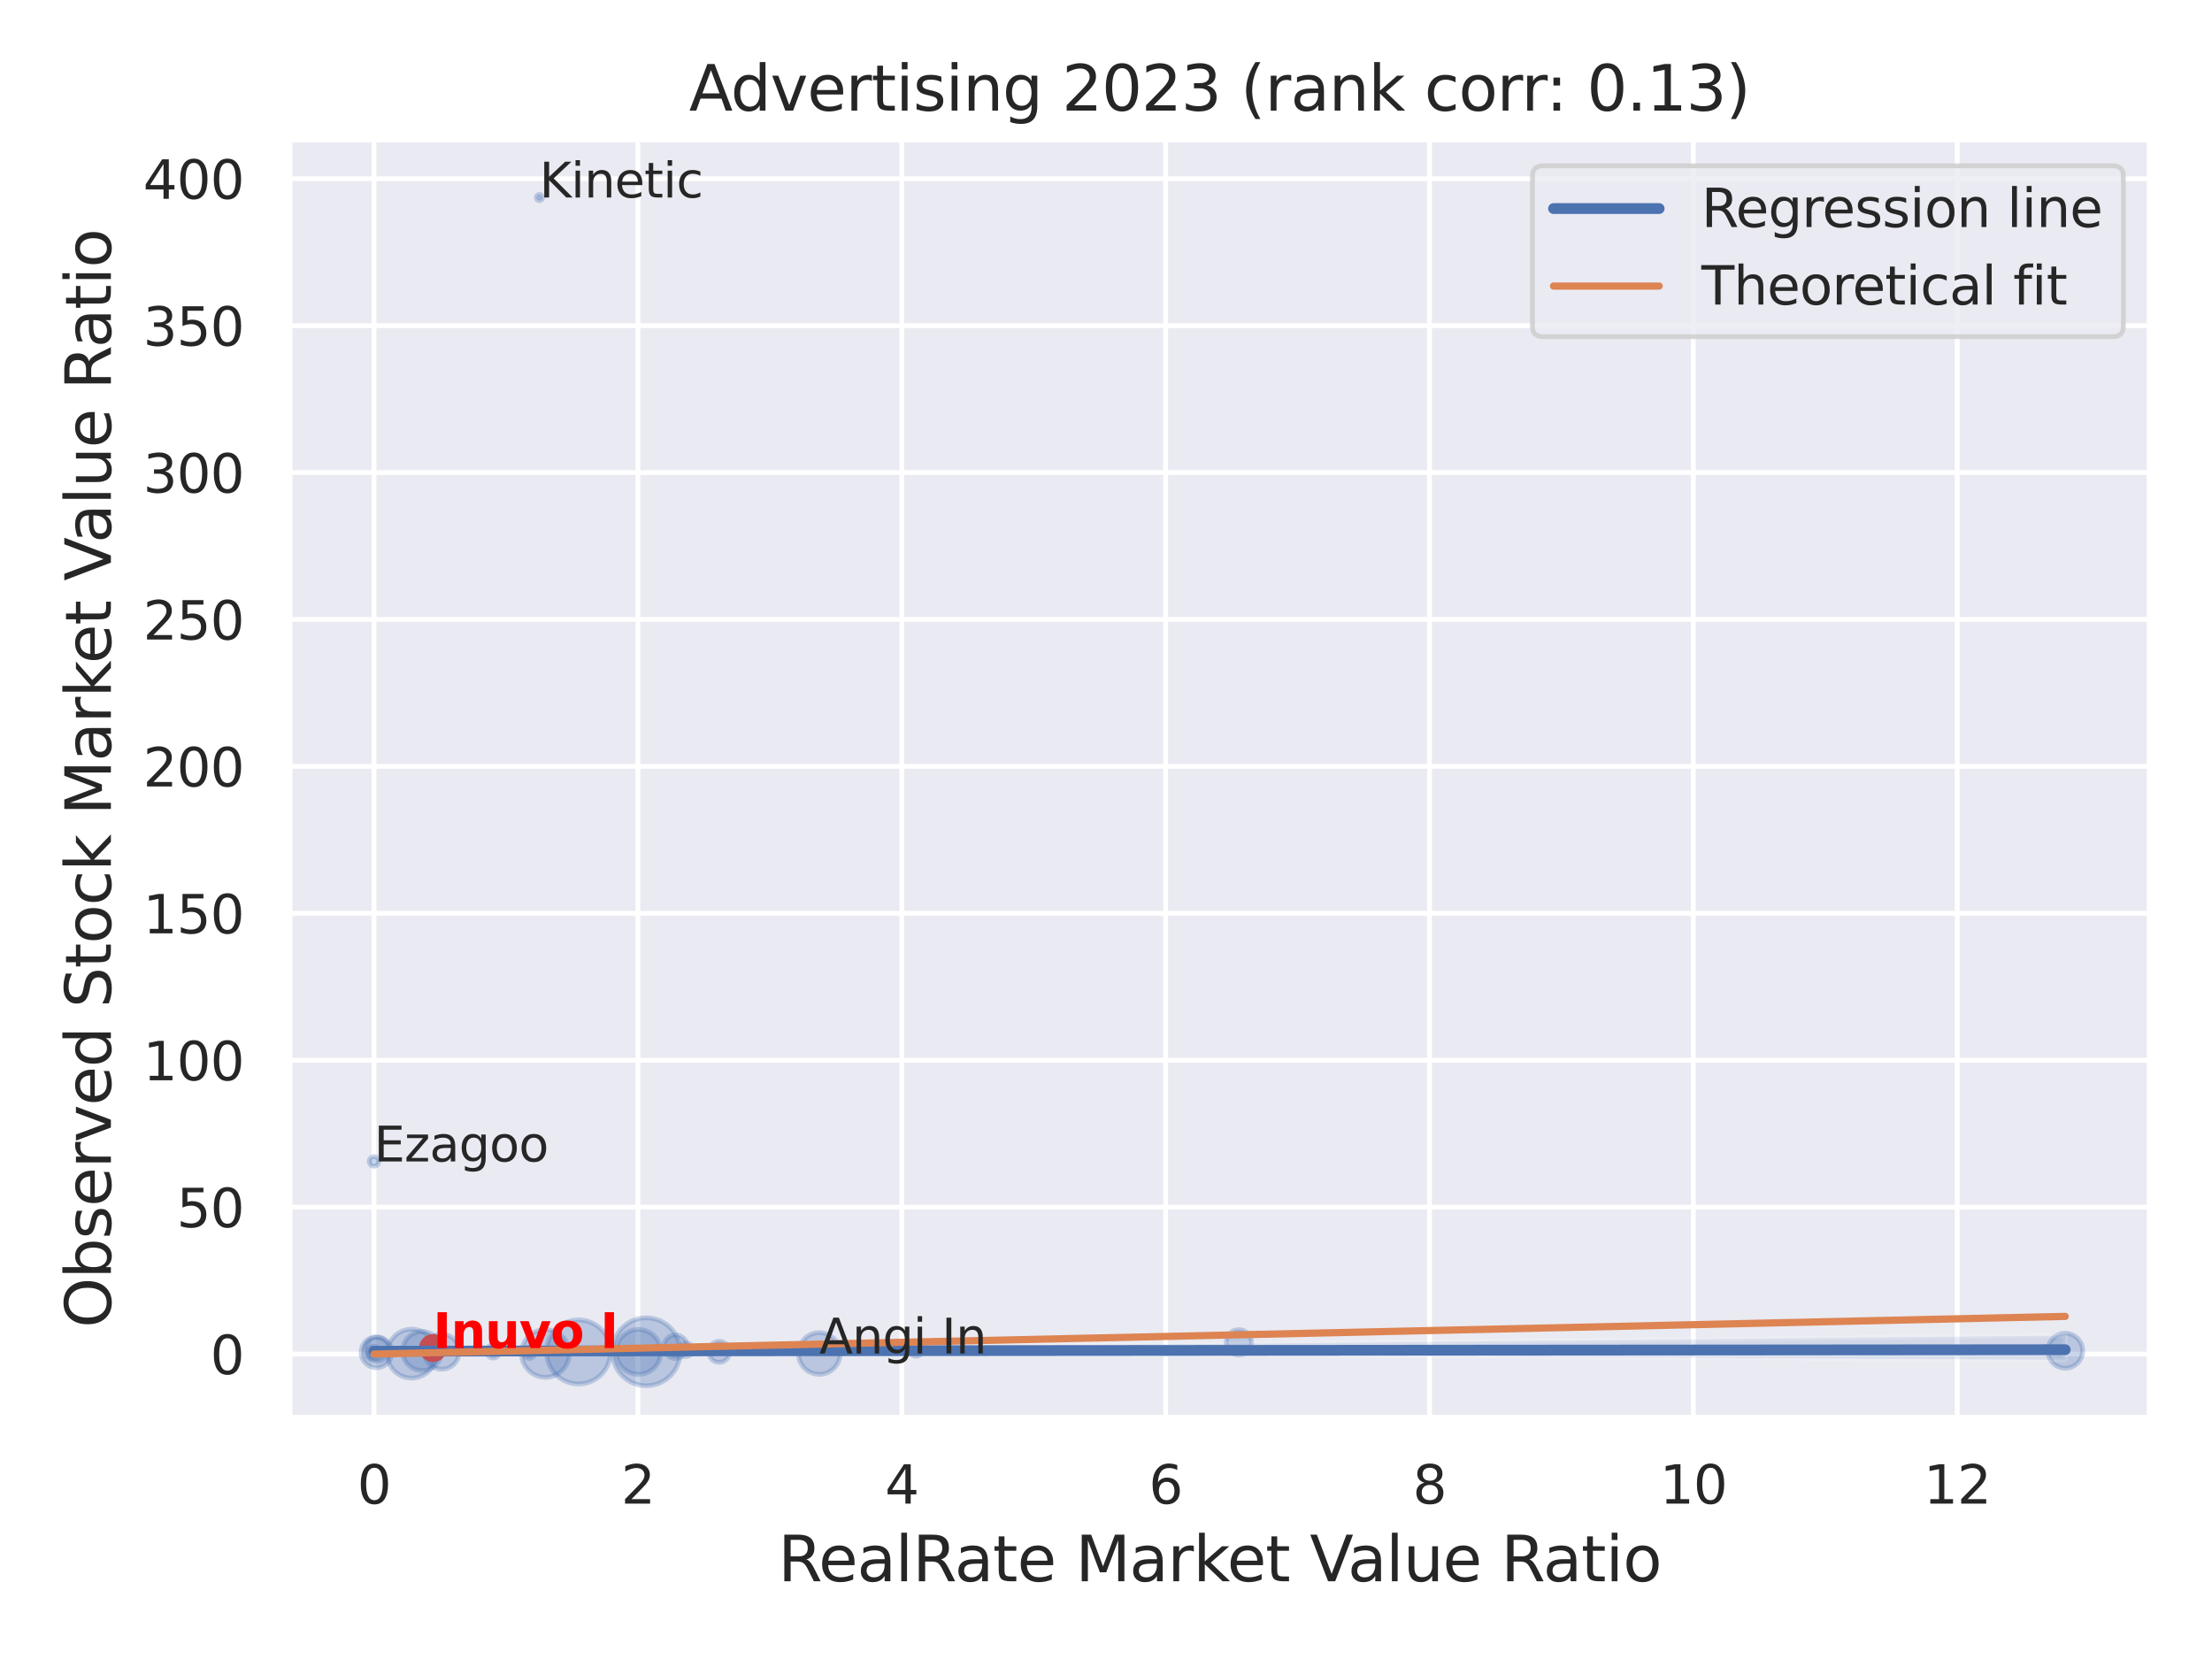 <?xml version="1.0" encoding="utf-8" standalone="no"?>
<!DOCTYPE svg PUBLIC "-//W3C//DTD SVG 1.1//EN"
  "http://www.w3.org/Graphics/SVG/1.1/DTD/svg11.dtd">
<svg xmlns:xlink="http://www.w3.org/1999/xlink" width="460.8pt" height="345.6pt" viewBox="0 0 460.8 345.6" xmlns="http://www.w3.org/2000/svg" version="1.1">
 <defs>
  <style type="text/css">*{stroke-linejoin: round; stroke-linecap: butt}</style>
 </defs>
 <g id="figure_1">
  <g id="patch_1">
   <path d="M 0 345.6 
L 460.8 345.6 
L 460.8 0 
L 0 0 
z
" style="fill: #ffffff"/>
  </g>
  <g id="axes_1">
   <g id="patch_2">
    <path d="M 60.3 295.38 
L 447.84 295.38 
L 447.84 29.04 
L 60.3 29.04 
z
" style="fill: #eaeaf2"/>
   </g>
   <g id="matplotlib.axis_1">
    <g id="xtick_1">
     <g id="line2d_1">
      <path d="M 77.915 295.38 
L 77.915 29.04 
" clip-path="url(#p211b59ec7d)" style="fill: none; stroke: #ffffff; stroke-linecap: round"/>
     </g>
     <g id="text_1">
      <!-- 0 -->
      <g style="fill: #262626" transform="translate(74.416 313.238) scale(0.11 -0.11)">
       <defs>
        <path id="DejaVuSans-30" d="M 2034 4250 
Q 1547 4250 1301 3770 
Q 1056 3291 1056 2328 
Q 1056 1369 1301 889 
Q 1547 409 2034 409 
Q 2525 409 2770 889 
Q 3016 1369 3016 2328 
Q 3016 3291 2770 3770 
Q 2525 4250 2034 4250 
z
M 2034 4750 
Q 2819 4750 3233 4129 
Q 3647 3509 3647 2328 
Q 3647 1150 3233 529 
Q 2819 -91 2034 -91 
Q 1250 -91 836 529 
Q 422 1150 422 2328 
Q 422 3509 836 4129 
Q 1250 4750 2034 4750 
z
" transform="scale(0.016)"/>
       </defs>
       <use xlink:href="#DejaVuSans-30"/>
      </g>
     </g>
    </g>
    <g id="xtick_2">
     <g id="line2d_2">
      <path d="M 132.884 295.38 
L 132.884 29.04 
" clip-path="url(#p211b59ec7d)" style="fill: none; stroke: #ffffff; stroke-linecap: round"/>
     </g>
     <g id="text_2">
      <!-- 2 -->
      <g style="fill: #262626" transform="translate(129.384 313.238) scale(0.11 -0.11)">
       <defs>
        <path id="DejaVuSans-32" d="M 1228 531 
L 3431 531 
L 3431 0 
L 469 0 
L 469 531 
Q 828 903 1448 1529 
Q 2069 2156 2228 2338 
Q 2531 2678 2651 2914 
Q 2772 3150 2772 3378 
Q 2772 3750 2511 3984 
Q 2250 4219 1831 4219 
Q 1534 4219 1204 4116 
Q 875 4013 500 3803 
L 500 4441 
Q 881 4594 1212 4672 
Q 1544 4750 1819 4750 
Q 2544 4750 2975 4387 
Q 3406 4025 3406 3419 
Q 3406 3131 3298 2873 
Q 3191 2616 2906 2266 
Q 2828 2175 2409 1742 
Q 1991 1309 1228 531 
z
" transform="scale(0.016)"/>
       </defs>
       <use xlink:href="#DejaVuSans-32"/>
      </g>
     </g>
    </g>
    <g id="xtick_3">
     <g id="line2d_3">
      <path d="M 187.852 295.38 
L 187.852 29.04 
" clip-path="url(#p211b59ec7d)" style="fill: none; stroke: #ffffff; stroke-linecap: round"/>
     </g>
     <g id="text_3">
      <!-- 4 -->
      <g style="fill: #262626" transform="translate(184.353 313.238) scale(0.11 -0.11)">
       <defs>
        <path id="DejaVuSans-34" d="M 2419 4116 
L 825 1625 
L 2419 1625 
L 2419 4116 
z
M 2253 4666 
L 3047 4666 
L 3047 1625 
L 3713 1625 
L 3713 1100 
L 3047 1100 
L 3047 0 
L 2419 0 
L 2419 1100 
L 313 1100 
L 313 1709 
L 2253 4666 
z
" transform="scale(0.016)"/>
       </defs>
       <use xlink:href="#DejaVuSans-34"/>
      </g>
     </g>
    </g>
    <g id="xtick_4">
     <g id="line2d_4">
      <path d="M 242.82 295.38 
L 242.82 29.04 
" clip-path="url(#p211b59ec7d)" style="fill: none; stroke: #ffffff; stroke-linecap: round"/>
     </g>
     <g id="text_4">
      <!-- 6 -->
      <g style="fill: #262626" transform="translate(239.321 313.238) scale(0.11 -0.11)">
       <defs>
        <path id="DejaVuSans-36" d="M 2113 2584 
Q 1688 2584 1439 2293 
Q 1191 2003 1191 1497 
Q 1191 994 1439 701 
Q 1688 409 2113 409 
Q 2538 409 2786 701 
Q 3034 994 3034 1497 
Q 3034 2003 2786 2293 
Q 2538 2584 2113 2584 
z
M 3366 4563 
L 3366 3988 
Q 3128 4100 2886 4159 
Q 2644 4219 2406 4219 
Q 1781 4219 1451 3797 
Q 1122 3375 1075 2522 
Q 1259 2794 1537 2939 
Q 1816 3084 2150 3084 
Q 2853 3084 3261 2657 
Q 3669 2231 3669 1497 
Q 3669 778 3244 343 
Q 2819 -91 2113 -91 
Q 1303 -91 875 529 
Q 447 1150 447 2328 
Q 447 3434 972 4092 
Q 1497 4750 2381 4750 
Q 2619 4750 2861 4703 
Q 3103 4656 3366 4563 
z
" transform="scale(0.016)"/>
       </defs>
       <use xlink:href="#DejaVuSans-36"/>
      </g>
     </g>
    </g>
    <g id="xtick_5">
     <g id="line2d_5">
      <path d="M 297.789 295.38 
L 297.789 29.04 
" clip-path="url(#p211b59ec7d)" style="fill: none; stroke: #ffffff; stroke-linecap: round"/>
     </g>
     <g id="text_5">
      <!-- 8 -->
      <g style="fill: #262626" transform="translate(294.289 313.238) scale(0.11 -0.11)">
       <defs>
        <path id="DejaVuSans-38" d="M 2034 2216 
Q 1584 2216 1326 1975 
Q 1069 1734 1069 1313 
Q 1069 891 1326 650 
Q 1584 409 2034 409 
Q 2484 409 2743 651 
Q 3003 894 3003 1313 
Q 3003 1734 2745 1975 
Q 2488 2216 2034 2216 
z
M 1403 2484 
Q 997 2584 770 2862 
Q 544 3141 544 3541 
Q 544 4100 942 4425 
Q 1341 4750 2034 4750 
Q 2731 4750 3128 4425 
Q 3525 4100 3525 3541 
Q 3525 3141 3298 2862 
Q 3072 2584 2669 2484 
Q 3125 2378 3379 2068 
Q 3634 1759 3634 1313 
Q 3634 634 3220 271 
Q 2806 -91 2034 -91 
Q 1263 -91 848 271 
Q 434 634 434 1313 
Q 434 1759 690 2068 
Q 947 2378 1403 2484 
z
M 1172 3481 
Q 1172 3119 1398 2916 
Q 1625 2713 2034 2713 
Q 2441 2713 2670 2916 
Q 2900 3119 2900 3481 
Q 2900 3844 2670 4047 
Q 2441 4250 2034 4250 
Q 1625 4250 1398 4047 
Q 1172 3844 1172 3481 
z
" transform="scale(0.016)"/>
       </defs>
       <use xlink:href="#DejaVuSans-38"/>
      </g>
     </g>
    </g>
    <g id="xtick_6">
     <g id="line2d_6">
      <path d="M 352.757 295.38 
L 352.757 29.04 
" clip-path="url(#p211b59ec7d)" style="fill: none; stroke: #ffffff; stroke-linecap: round"/>
     </g>
     <g id="text_6">
      <!-- 10 -->
      <g style="fill: #262626" transform="translate(345.758 313.238) scale(0.11 -0.11)">
       <defs>
        <path id="DejaVuSans-31" d="M 794 531 
L 1825 531 
L 1825 4091 
L 703 3866 
L 703 4441 
L 1819 4666 
L 2450 4666 
L 2450 531 
L 3481 531 
L 3481 0 
L 794 0 
L 794 531 
z
" transform="scale(0.016)"/>
       </defs>
       <use xlink:href="#DejaVuSans-31"/>
       <use xlink:href="#DejaVuSans-30" x="63.623"/>
      </g>
     </g>
    </g>
    <g id="xtick_7">
     <g id="line2d_7">
      <path d="M 407.725 295.38 
L 407.725 29.04 
" clip-path="url(#p211b59ec7d)" style="fill: none; stroke: #ffffff; stroke-linecap: round"/>
     </g>
     <g id="text_7">
      <!-- 12 -->
      <g style="fill: #262626" transform="translate(400.726 313.238) scale(0.11 -0.11)">
       <use xlink:href="#DejaVuSans-31"/>
       <use xlink:href="#DejaVuSans-32" x="63.623"/>
      </g>
     </g>
    </g>
    <g id="text_8">
     <!-- RealRate Market Value Ratio -->
     <g style="fill: #262626" transform="translate(162.084 329.404) scale(0.13 -0.13)">
      <defs>
       <path id="DejaVuSans-52" d="M 2841 2188 
Q 3044 2119 3236 1894 
Q 3428 1669 3622 1275 
L 4263 0 
L 3584 0 
L 2988 1197 
Q 2756 1666 2539 1819 
Q 2322 1972 1947 1972 
L 1259 1972 
L 1259 0 
L 628 0 
L 628 4666 
L 2053 4666 
Q 2853 4666 3247 4331 
Q 3641 3997 3641 3322 
Q 3641 2881 3436 2590 
Q 3231 2300 2841 2188 
z
M 1259 4147 
L 1259 2491 
L 2053 2491 
Q 2509 2491 2742 2702 
Q 2975 2913 2975 3322 
Q 2975 3731 2742 3939 
Q 2509 4147 2053 4147 
L 1259 4147 
z
" transform="scale(0.016)"/>
       <path id="DejaVuSans-65" d="M 3597 1894 
L 3597 1613 
L 953 1613 
Q 991 1019 1311 708 
Q 1631 397 2203 397 
Q 2534 397 2845 478 
Q 3156 559 3463 722 
L 3463 178 
Q 3153 47 2828 -22 
Q 2503 -91 2169 -91 
Q 1331 -91 842 396 
Q 353 884 353 1716 
Q 353 2575 817 3079 
Q 1281 3584 2069 3584 
Q 2775 3584 3186 3129 
Q 3597 2675 3597 1894 
z
M 3022 2063 
Q 3016 2534 2758 2815 
Q 2500 3097 2075 3097 
Q 1594 3097 1305 2825 
Q 1016 2553 972 2059 
L 3022 2063 
z
" transform="scale(0.016)"/>
       <path id="DejaVuSans-61" d="M 2194 1759 
Q 1497 1759 1228 1600 
Q 959 1441 959 1056 
Q 959 750 1161 570 
Q 1363 391 1709 391 
Q 2188 391 2477 730 
Q 2766 1069 2766 1631 
L 2766 1759 
L 2194 1759 
z
M 3341 1997 
L 3341 0 
L 2766 0 
L 2766 531 
Q 2569 213 2275 61 
Q 1981 -91 1556 -91 
Q 1019 -91 701 211 
Q 384 513 384 1019 
Q 384 1609 779 1909 
Q 1175 2209 1959 2209 
L 2766 2209 
L 2766 2266 
Q 2766 2663 2505 2880 
Q 2244 3097 1772 3097 
Q 1472 3097 1187 3025 
Q 903 2953 641 2809 
L 641 3341 
Q 956 3463 1253 3523 
Q 1550 3584 1831 3584 
Q 2591 3584 2966 3190 
Q 3341 2797 3341 1997 
z
" transform="scale(0.016)"/>
       <path id="DejaVuSans-6c" d="M 603 4863 
L 1178 4863 
L 1178 0 
L 603 0 
L 603 4863 
z
" transform="scale(0.016)"/>
       <path id="DejaVuSans-74" d="M 1172 4494 
L 1172 3500 
L 2356 3500 
L 2356 3053 
L 1172 3053 
L 1172 1153 
Q 1172 725 1289 603 
Q 1406 481 1766 481 
L 2356 481 
L 2356 0 
L 1766 0 
Q 1100 0 847 248 
Q 594 497 594 1153 
L 594 3053 
L 172 3053 
L 172 3500 
L 594 3500 
L 594 4494 
L 1172 4494 
z
" transform="scale(0.016)"/>
       <path id="DejaVuSans-20" transform="scale(0.016)"/>
       <path id="DejaVuSans-4d" d="M 628 4666 
L 1569 4666 
L 2759 1491 
L 3956 4666 
L 4897 4666 
L 4897 0 
L 4281 0 
L 4281 4097 
L 3078 897 
L 2444 897 
L 1241 4097 
L 1241 0 
L 628 0 
L 628 4666 
z
" transform="scale(0.016)"/>
       <path id="DejaVuSans-72" d="M 2631 2963 
Q 2534 3019 2420 3045 
Q 2306 3072 2169 3072 
Q 1681 3072 1420 2755 
Q 1159 2438 1159 1844 
L 1159 0 
L 581 0 
L 581 3500 
L 1159 3500 
L 1159 2956 
Q 1341 3275 1631 3429 
Q 1922 3584 2338 3584 
Q 2397 3584 2469 3576 
Q 2541 3569 2628 3553 
L 2631 2963 
z
" transform="scale(0.016)"/>
       <path id="DejaVuSans-6b" d="M 581 4863 
L 1159 4863 
L 1159 1991 
L 2875 3500 
L 3609 3500 
L 1753 1863 
L 3688 0 
L 2938 0 
L 1159 1709 
L 1159 0 
L 581 0 
L 581 4863 
z
" transform="scale(0.016)"/>
       <path id="DejaVuSans-56" d="M 1831 0 
L 50 4666 
L 709 4666 
L 2188 738 
L 3669 4666 
L 4325 4666 
L 2547 0 
L 1831 0 
z
" transform="scale(0.016)"/>
       <path id="DejaVuSans-75" d="M 544 1381 
L 544 3500 
L 1119 3500 
L 1119 1403 
Q 1119 906 1312 657 
Q 1506 409 1894 409 
Q 2359 409 2629 706 
Q 2900 1003 2900 1516 
L 2900 3500 
L 3475 3500 
L 3475 0 
L 2900 0 
L 2900 538 
Q 2691 219 2414 64 
Q 2138 -91 1772 -91 
Q 1169 -91 856 284 
Q 544 659 544 1381 
z
M 1991 3584 
L 1991 3584 
z
" transform="scale(0.016)"/>
       <path id="DejaVuSans-69" d="M 603 3500 
L 1178 3500 
L 1178 0 
L 603 0 
L 603 3500 
z
M 603 4863 
L 1178 4863 
L 1178 4134 
L 603 4134 
L 603 4863 
z
" transform="scale(0.016)"/>
       <path id="DejaVuSans-6f" d="M 1959 3097 
Q 1497 3097 1228 2736 
Q 959 2375 959 1747 
Q 959 1119 1226 758 
Q 1494 397 1959 397 
Q 2419 397 2687 759 
Q 2956 1122 2956 1747 
Q 2956 2369 2687 2733 
Q 2419 3097 1959 3097 
z
M 1959 3584 
Q 2709 3584 3137 3096 
Q 3566 2609 3566 1747 
Q 3566 888 3137 398 
Q 2709 -91 1959 -91 
Q 1206 -91 779 398 
Q 353 888 353 1747 
Q 353 2609 779 3096 
Q 1206 3584 1959 3584 
z
" transform="scale(0.016)"/>
      </defs>
      <use xlink:href="#DejaVuSans-52"/>
      <use xlink:href="#DejaVuSans-65" x="64.982"/>
      <use xlink:href="#DejaVuSans-61" x="126.506"/>
      <use xlink:href="#DejaVuSans-6c" x="187.785"/>
      <use xlink:href="#DejaVuSans-52" x="215.568"/>
      <use xlink:href="#DejaVuSans-61" x="282.801"/>
      <use xlink:href="#DejaVuSans-74" x="344.08"/>
      <use xlink:href="#DejaVuSans-65" x="383.289"/>
      <use xlink:href="#DejaVuSans-20" x="444.812"/>
      <use xlink:href="#DejaVuSans-4d" x="476.6"/>
      <use xlink:href="#DejaVuSans-61" x="562.879"/>
      <use xlink:href="#DejaVuSans-72" x="624.158"/>
      <use xlink:href="#DejaVuSans-6b" x="665.271"/>
      <use xlink:href="#DejaVuSans-65" x="719.557"/>
      <use xlink:href="#DejaVuSans-74" x="781.08"/>
      <use xlink:href="#DejaVuSans-20" x="820.289"/>
      <use xlink:href="#DejaVuSans-56" x="852.076"/>
      <use xlink:href="#DejaVuSans-61" x="912.734"/>
      <use xlink:href="#DejaVuSans-6c" x="974.014"/>
      <use xlink:href="#DejaVuSans-75" x="1001.797"/>
      <use xlink:href="#DejaVuSans-65" x="1065.176"/>
      <use xlink:href="#DejaVuSans-20" x="1126.699"/>
      <use xlink:href="#DejaVuSans-52" x="1158.486"/>
      <use xlink:href="#DejaVuSans-61" x="1225.719"/>
      <use xlink:href="#DejaVuSans-74" x="1286.998"/>
      <use xlink:href="#DejaVuSans-69" x="1326.207"/>
      <use xlink:href="#DejaVuSans-6f" x="1353.99"/>
     </g>
    </g>
   </g>
   <g id="matplotlib.axis_2">
    <g id="ytick_1">
     <g id="line2d_8">
      <path d="M 60.3 282.074 
L 447.84 282.074 
" clip-path="url(#p211b59ec7d)" style="fill: none; stroke: #ffffff; stroke-linecap: round"/>
     </g>
     <g id="text_9">
      <!-- 0 -->
      <g style="fill: #262626" transform="translate(43.801 286.253) scale(0.11 -0.11)">
       <use xlink:href="#DejaVuSans-30"/>
      </g>
     </g>
    </g>
    <g id="ytick_2">
     <g id="line2d_9">
      <path d="M 60.3 251.468 
L 447.84 251.468 
" clip-path="url(#p211b59ec7d)" style="fill: none; stroke: #ffffff; stroke-linecap: round"/>
     </g>
     <g id="text_10">
      <!-- 50 -->
      <g style="fill: #262626" transform="translate(36.803 255.647) scale(0.11 -0.11)">
       <defs>
        <path id="DejaVuSans-35" d="M 691 4666 
L 3169 4666 
L 3169 4134 
L 1269 4134 
L 1269 2991 
Q 1406 3038 1543 3061 
Q 1681 3084 1819 3084 
Q 2600 3084 3056 2656 
Q 3513 2228 3513 1497 
Q 3513 744 3044 326 
Q 2575 -91 1722 -91 
Q 1428 -91 1123 -41 
Q 819 9 494 109 
L 494 744 
Q 775 591 1075 516 
Q 1375 441 1709 441 
Q 2250 441 2565 725 
Q 2881 1009 2881 1497 
Q 2881 1984 2565 2268 
Q 2250 2553 1709 2553 
Q 1456 2553 1204 2497 
Q 953 2441 691 2322 
L 691 4666 
z
" transform="scale(0.016)"/>
       </defs>
       <use xlink:href="#DejaVuSans-35"/>
       <use xlink:href="#DejaVuSans-30" x="63.623"/>
      </g>
     </g>
    </g>
    <g id="ytick_3">
     <g id="line2d_10">
      <path d="M 60.3 220.863 
L 447.84 220.863 
" clip-path="url(#p211b59ec7d)" style="fill: none; stroke: #ffffff; stroke-linecap: round"/>
     </g>
     <g id="text_11">
      <!-- 100 -->
      <g style="fill: #262626" transform="translate(29.804 225.042) scale(0.11 -0.11)">
       <use xlink:href="#DejaVuSans-31"/>
       <use xlink:href="#DejaVuSans-30" x="63.623"/>
       <use xlink:href="#DejaVuSans-30" x="127.246"/>
      </g>
     </g>
    </g>
    <g id="ytick_4">
     <g id="line2d_11">
      <path d="M 60.3 190.257 
L 447.84 190.257 
" clip-path="url(#p211b59ec7d)" style="fill: none; stroke: #ffffff; stroke-linecap: round"/>
     </g>
     <g id="text_12">
      <!-- 150 -->
      <g style="fill: #262626" transform="translate(29.804 194.436) scale(0.11 -0.11)">
       <use xlink:href="#DejaVuSans-31"/>
       <use xlink:href="#DejaVuSans-35" x="63.623"/>
       <use xlink:href="#DejaVuSans-30" x="127.246"/>
      </g>
     </g>
    </g>
    <g id="ytick_5">
     <g id="line2d_12">
      <path d="M 60.3 159.651 
L 447.84 159.651 
" clip-path="url(#p211b59ec7d)" style="fill: none; stroke: #ffffff; stroke-linecap: round"/>
     </g>
     <g id="text_13">
      <!-- 200 -->
      <g style="fill: #262626" transform="translate(29.804 163.831) scale(0.11 -0.11)">
       <use xlink:href="#DejaVuSans-32"/>
       <use xlink:href="#DejaVuSans-30" x="63.623"/>
       <use xlink:href="#DejaVuSans-30" x="127.246"/>
      </g>
     </g>
    </g>
    <g id="ytick_6">
     <g id="line2d_13">
      <path d="M 60.3 129.046 
L 447.84 129.046 
" clip-path="url(#p211b59ec7d)" style="fill: none; stroke: #ffffff; stroke-linecap: round"/>
     </g>
     <g id="text_14">
      <!-- 250 -->
      <g style="fill: #262626" transform="translate(29.804 133.225) scale(0.11 -0.11)">
       <use xlink:href="#DejaVuSans-32"/>
       <use xlink:href="#DejaVuSans-35" x="63.623"/>
       <use xlink:href="#DejaVuSans-30" x="127.246"/>
      </g>
     </g>
    </g>
    <g id="ytick_7">
     <g id="line2d_14">
      <path d="M 60.3 98.44 
L 447.84 98.44 
" clip-path="url(#p211b59ec7d)" style="fill: none; stroke: #ffffff; stroke-linecap: round"/>
     </g>
     <g id="text_15">
      <!-- 300 -->
      <g style="fill: #262626" transform="translate(29.804 102.619) scale(0.11 -0.11)">
       <defs>
        <path id="DejaVuSans-33" d="M 2597 2516 
Q 3050 2419 3304 2112 
Q 3559 1806 3559 1356 
Q 3559 666 3084 287 
Q 2609 -91 1734 -91 
Q 1441 -91 1130 -33 
Q 819 25 488 141 
L 488 750 
Q 750 597 1062 519 
Q 1375 441 1716 441 
Q 2309 441 2620 675 
Q 2931 909 2931 1356 
Q 2931 1769 2642 2001 
Q 2353 2234 1838 2234 
L 1294 2234 
L 1294 2753 
L 1863 2753 
Q 2328 2753 2575 2939 
Q 2822 3125 2822 3475 
Q 2822 3834 2567 4026 
Q 2313 4219 1838 4219 
Q 1578 4219 1281 4162 
Q 984 4106 628 3988 
L 628 4550 
Q 988 4650 1302 4700 
Q 1616 4750 1894 4750 
Q 2613 4750 3031 4423 
Q 3450 4097 3450 3541 
Q 3450 3153 3228 2886 
Q 3006 2619 2597 2516 
z
" transform="scale(0.016)"/>
       </defs>
       <use xlink:href="#DejaVuSans-33"/>
       <use xlink:href="#DejaVuSans-30" x="63.623"/>
       <use xlink:href="#DejaVuSans-30" x="127.246"/>
      </g>
     </g>
    </g>
    <g id="ytick_8">
     <g id="line2d_15">
      <path d="M 60.3 67.835 
L 447.84 67.835 
" clip-path="url(#p211b59ec7d)" style="fill: none; stroke: #ffffff; stroke-linecap: round"/>
     </g>
     <g id="text_16">
      <!-- 350 -->
      <g style="fill: #262626" transform="translate(29.804 72.014) scale(0.11 -0.11)">
       <use xlink:href="#DejaVuSans-33"/>
       <use xlink:href="#DejaVuSans-35" x="63.623"/>
       <use xlink:href="#DejaVuSans-30" x="127.246"/>
      </g>
     </g>
    </g>
    <g id="ytick_9">
     <g id="line2d_16">
      <path d="M 60.3 37.229 
L 447.84 37.229 
" clip-path="url(#p211b59ec7d)" style="fill: none; stroke: #ffffff; stroke-linecap: round"/>
     </g>
     <g id="text_17">
      <!-- 400 -->
      <g style="fill: #262626" transform="translate(29.804 41.408) scale(0.11 -0.11)">
       <use xlink:href="#DejaVuSans-34"/>
       <use xlink:href="#DejaVuSans-30" x="63.623"/>
       <use xlink:href="#DejaVuSans-30" x="127.246"/>
      </g>
     </g>
    </g>
    <g id="text_18">
     <!-- Observed Stock Market Value Ratio -->
     <g style="fill: #262626" transform="translate(23.1 276.612) rotate(-90) scale(0.13 -0.13)">
      <defs>
       <path id="DejaVuSans-4f" d="M 2522 4238 
Q 1834 4238 1429 3725 
Q 1025 3213 1025 2328 
Q 1025 1447 1429 934 
Q 1834 422 2522 422 
Q 3209 422 3611 934 
Q 4013 1447 4013 2328 
Q 4013 3213 3611 3725 
Q 3209 4238 2522 4238 
z
M 2522 4750 
Q 3503 4750 4090 4092 
Q 4678 3434 4678 2328 
Q 4678 1225 4090 567 
Q 3503 -91 2522 -91 
Q 1538 -91 948 565 
Q 359 1222 359 2328 
Q 359 3434 948 4092 
Q 1538 4750 2522 4750 
z
" transform="scale(0.016)"/>
       <path id="DejaVuSans-62" d="M 3116 1747 
Q 3116 2381 2855 2742 
Q 2594 3103 2138 3103 
Q 1681 3103 1420 2742 
Q 1159 2381 1159 1747 
Q 1159 1113 1420 752 
Q 1681 391 2138 391 
Q 2594 391 2855 752 
Q 3116 1113 3116 1747 
z
M 1159 2969 
Q 1341 3281 1617 3432 
Q 1894 3584 2278 3584 
Q 2916 3584 3314 3078 
Q 3713 2572 3713 1747 
Q 3713 922 3314 415 
Q 2916 -91 2278 -91 
Q 1894 -91 1617 61 
Q 1341 213 1159 525 
L 1159 0 
L 581 0 
L 581 4863 
L 1159 4863 
L 1159 2969 
z
" transform="scale(0.016)"/>
       <path id="DejaVuSans-73" d="M 2834 3397 
L 2834 2853 
Q 2591 2978 2328 3040 
Q 2066 3103 1784 3103 
Q 1356 3103 1142 2972 
Q 928 2841 928 2578 
Q 928 2378 1081 2264 
Q 1234 2150 1697 2047 
L 1894 2003 
Q 2506 1872 2764 1633 
Q 3022 1394 3022 966 
Q 3022 478 2636 193 
Q 2250 -91 1575 -91 
Q 1294 -91 989 -36 
Q 684 19 347 128 
L 347 722 
Q 666 556 975 473 
Q 1284 391 1588 391 
Q 1994 391 2212 530 
Q 2431 669 2431 922 
Q 2431 1156 2273 1281 
Q 2116 1406 1581 1522 
L 1381 1569 
Q 847 1681 609 1914 
Q 372 2147 372 2553 
Q 372 3047 722 3315 
Q 1072 3584 1716 3584 
Q 2034 3584 2315 3537 
Q 2597 3491 2834 3397 
z
" transform="scale(0.016)"/>
       <path id="DejaVuSans-76" d="M 191 3500 
L 800 3500 
L 1894 563 
L 2988 3500 
L 3597 3500 
L 2284 0 
L 1503 0 
L 191 3500 
z
" transform="scale(0.016)"/>
       <path id="DejaVuSans-64" d="M 2906 2969 
L 2906 4863 
L 3481 4863 
L 3481 0 
L 2906 0 
L 2906 525 
Q 2725 213 2448 61 
Q 2172 -91 1784 -91 
Q 1150 -91 751 415 
Q 353 922 353 1747 
Q 353 2572 751 3078 
Q 1150 3584 1784 3584 
Q 2172 3584 2448 3432 
Q 2725 3281 2906 2969 
z
M 947 1747 
Q 947 1113 1208 752 
Q 1469 391 1925 391 
Q 2381 391 2643 752 
Q 2906 1113 2906 1747 
Q 2906 2381 2643 2742 
Q 2381 3103 1925 3103 
Q 1469 3103 1208 2742 
Q 947 2381 947 1747 
z
" transform="scale(0.016)"/>
       <path id="DejaVuSans-53" d="M 3425 4513 
L 3425 3897 
Q 3066 4069 2747 4153 
Q 2428 4238 2131 4238 
Q 1616 4238 1336 4038 
Q 1056 3838 1056 3469 
Q 1056 3159 1242 3001 
Q 1428 2844 1947 2747 
L 2328 2669 
Q 3034 2534 3370 2195 
Q 3706 1856 3706 1288 
Q 3706 609 3251 259 
Q 2797 -91 1919 -91 
Q 1588 -91 1214 -16 
Q 841 59 441 206 
L 441 856 
Q 825 641 1194 531 
Q 1563 422 1919 422 
Q 2459 422 2753 634 
Q 3047 847 3047 1241 
Q 3047 1584 2836 1778 
Q 2625 1972 2144 2069 
L 1759 2144 
Q 1053 2284 737 2584 
Q 422 2884 422 3419 
Q 422 4038 858 4394 
Q 1294 4750 2059 4750 
Q 2388 4750 2728 4690 
Q 3069 4631 3425 4513 
z
" transform="scale(0.016)"/>
       <path id="DejaVuSans-63" d="M 3122 3366 
L 3122 2828 
Q 2878 2963 2633 3030 
Q 2388 3097 2138 3097 
Q 1578 3097 1268 2742 
Q 959 2388 959 1747 
Q 959 1106 1268 751 
Q 1578 397 2138 397 
Q 2388 397 2633 464 
Q 2878 531 3122 666 
L 3122 134 
Q 2881 22 2623 -34 
Q 2366 -91 2075 -91 
Q 1284 -91 818 406 
Q 353 903 353 1747 
Q 353 2603 823 3093 
Q 1294 3584 2113 3584 
Q 2378 3584 2631 3529 
Q 2884 3475 3122 3366 
z
" transform="scale(0.016)"/>
      </defs>
      <use xlink:href="#DejaVuSans-4f"/>
      <use xlink:href="#DejaVuSans-62" x="78.711"/>
      <use xlink:href="#DejaVuSans-73" x="142.188"/>
      <use xlink:href="#DejaVuSans-65" x="194.287"/>
      <use xlink:href="#DejaVuSans-72" x="255.811"/>
      <use xlink:href="#DejaVuSans-76" x="296.924"/>
      <use xlink:href="#DejaVuSans-65" x="356.104"/>
      <use xlink:href="#DejaVuSans-64" x="417.627"/>
      <use xlink:href="#DejaVuSans-20" x="481.104"/>
      <use xlink:href="#DejaVuSans-53" x="512.891"/>
      <use xlink:href="#DejaVuSans-74" x="576.367"/>
      <use xlink:href="#DejaVuSans-6f" x="615.576"/>
      <use xlink:href="#DejaVuSans-63" x="676.758"/>
      <use xlink:href="#DejaVuSans-6b" x="731.738"/>
      <use xlink:href="#DejaVuSans-20" x="789.648"/>
      <use xlink:href="#DejaVuSans-4d" x="821.436"/>
      <use xlink:href="#DejaVuSans-61" x="907.715"/>
      <use xlink:href="#DejaVuSans-72" x="968.994"/>
      <use xlink:href="#DejaVuSans-6b" x="1010.107"/>
      <use xlink:href="#DejaVuSans-65" x="1064.393"/>
      <use xlink:href="#DejaVuSans-74" x="1125.916"/>
      <use xlink:href="#DejaVuSans-20" x="1165.125"/>
      <use xlink:href="#DejaVuSans-56" x="1196.912"/>
      <use xlink:href="#DejaVuSans-61" x="1257.57"/>
      <use xlink:href="#DejaVuSans-6c" x="1318.85"/>
      <use xlink:href="#DejaVuSans-75" x="1346.633"/>
      <use xlink:href="#DejaVuSans-65" x="1410.012"/>
      <use xlink:href="#DejaVuSans-20" x="1471.535"/>
      <use xlink:href="#DejaVuSans-52" x="1503.322"/>
      <use xlink:href="#DejaVuSans-61" x="1570.555"/>
      <use xlink:href="#DejaVuSans-74" x="1631.834"/>
      <use xlink:href="#DejaVuSans-69" x="1671.043"/>
      <use xlink:href="#DejaVuSans-6f" x="1698.826"/>
     </g>
    </g>
   </g>
   <g id="PathCollection_1">
    <path d="M 134.638 288.671 
C 136.513 288.671 138.312 287.926 139.638 286.6 
C 140.964 285.274 141.709 283.475 141.709 281.6 
C 141.709 279.725 140.964 277.926 139.638 276.6 
C 138.312 275.274 136.513 274.529 134.638 274.529 
C 132.763 274.529 130.964 275.274 129.638 276.6 
C 128.312 277.926 127.567 279.725 127.567 281.6 
C 127.567 283.475 128.312 285.274 129.638 286.6 
C 130.964 287.926 132.763 288.671 134.638 288.671 
z
" clip-path="url(#p211b59ec7d)" style="fill: #4c72b0; fill-opacity: 0.3; stroke: #4c72b0; stroke-opacity: 0.3"/>
    <path d="M 120.526 288.297 
C 122.294 288.297 123.989 287.595 125.239 286.345 
C 126.489 285.095 127.192 283.399 127.192 281.631 
C 127.192 279.864 126.489 278.168 125.239 276.918 
C 123.989 275.668 122.294 274.966 120.526 274.966 
C 118.758 274.966 117.062 275.668 115.812 276.918 
C 114.562 278.168 113.86 279.864 113.86 281.631 
C 113.86 283.399 114.562 285.095 115.812 286.345 
C 117.062 287.595 118.758 288.297 120.526 288.297 
z
" clip-path="url(#p211b59ec7d)" style="fill: #4c72b0; fill-opacity: 0.3; stroke: #4c72b0; stroke-opacity: 0.3"/>
    <path d="M 90.211 283.238 
C 90.85 283.238 91.464 282.984 91.917 282.531 
C 92.369 282.079 92.624 281.465 92.624 280.825 
C 92.624 280.185 92.369 279.571 91.917 279.119 
C 91.464 278.666 90.85 278.412 90.211 278.412 
C 89.571 278.412 88.957 278.666 88.504 279.119 
C 88.052 279.571 87.797 280.185 87.797 280.825 
C 87.797 281.465 88.052 282.079 88.504 282.531 
C 88.957 282.984 89.571 283.238 90.211 283.238 
z
" clip-path="url(#p211b59ec7d)" style="fill: #4c72b0; fill-opacity: 0.3; stroke: #4c72b0; stroke-opacity: 0.3"/>
    <path d="M 102.761 282.9 
C 103.127 282.9 103.478 282.755 103.737 282.496 
C 103.995 282.237 104.141 281.886 104.141 281.52 
C 104.141 281.155 103.995 280.804 103.737 280.545 
C 103.478 280.286 103.127 280.141 102.761 280.141 
C 102.395 280.141 102.044 280.286 101.785 280.545 
C 101.527 280.804 101.381 281.155 101.381 281.52 
C 101.381 281.886 101.527 282.237 101.785 282.496 
C 102.044 282.755 102.395 282.9 102.761 282.9 
z
" clip-path="url(#p211b59ec7d)" style="fill: #4c72b0; fill-opacity: 0.3; stroke: #4c72b0; stroke-opacity: 0.3"/>
    <path d="M 113.628 286.918 
C 114.949 286.918 116.216 286.394 117.15 285.46 
C 118.084 284.526 118.609 283.259 118.609 281.938 
C 118.609 280.617 118.084 279.35 117.15 278.416 
C 116.216 277.482 114.949 276.957 113.628 276.957 
C 112.307 276.957 111.04 277.482 110.106 278.416 
C 109.172 279.35 108.647 280.617 108.647 281.938 
C 108.647 283.259 109.172 284.526 110.106 285.46 
C 111.04 286.394 112.307 286.918 113.628 286.918 
z
" clip-path="url(#p211b59ec7d)" style="fill: #4c72b0; fill-opacity: 0.3; stroke: #4c72b0; stroke-opacity: 0.3"/>
    <path d="M 77.915 283.165 
C 78.275 283.165 78.62 283.022 78.874 282.768 
C 79.129 282.513 79.272 282.168 79.272 281.809 
C 79.272 281.449 79.129 281.104 78.874 280.85 
C 78.62 280.595 78.275 280.452 77.915 280.452 
C 77.556 280.452 77.211 280.595 76.956 280.85 
C 76.702 281.104 76.559 281.449 76.559 281.809 
C 76.559 282.168 76.702 282.513 76.956 282.768 
C 77.211 283.022 77.556 283.165 77.915 283.165 
z
" clip-path="url(#p211b59ec7d)" style="fill: #4c72b0; fill-opacity: 0.3; stroke: #4c72b0; stroke-opacity: 0.3"/>
    <path d="M 190.864 282.528 
C 191.228 282.528 191.577 282.383 191.834 282.126 
C 192.091 281.869 192.235 281.52 192.235 281.157 
C 192.235 280.793 192.091 280.444 191.834 280.187 
C 191.577 279.93 191.228 279.786 190.864 279.786 
C 190.5 279.786 190.152 279.93 189.895 280.187 
C 189.637 280.444 189.493 280.793 189.493 281.157 
C 189.493 281.52 189.637 281.869 189.895 282.126 
C 190.152 282.383 190.5 282.528 190.864 282.528 
z
" clip-path="url(#p211b59ec7d)" style="fill: #4c72b0; fill-opacity: 0.3; stroke: #4c72b0; stroke-opacity: 0.3"/>
    <path d="M 140.72 282.99 
C 141.369 282.99 141.992 282.732 142.45 282.273 
C 142.909 281.814 143.167 281.192 143.167 280.543 
C 143.167 279.894 142.909 279.271 142.45 278.812 
C 141.992 278.353 141.369 278.096 140.72 278.096 
C 140.071 278.096 139.449 278.353 138.99 278.812 
C 138.531 279.271 138.273 279.894 138.273 280.543 
C 138.273 281.192 138.531 281.814 138.99 282.273 
C 139.449 282.732 140.071 282.99 140.72 282.99 
z
" clip-path="url(#p211b59ec7d)" style="fill: #4c72b0; fill-opacity: 0.3; stroke: #4c72b0; stroke-opacity: 0.3"/>
    <path d="M 85.749 287.08 
C 87.099 287.08 88.394 286.544 89.348 285.589 
C 90.303 284.635 90.839 283.34 90.839 281.99 
C 90.839 280.64 90.303 279.345 89.348 278.391 
C 88.394 277.436 87.099 276.9 85.749 276.9 
C 84.399 276.9 83.104 277.436 82.15 278.391 
C 81.195 279.345 80.659 280.64 80.659 281.99 
C 80.659 283.34 81.195 284.635 82.15 285.589 
C 83.104 286.544 84.399 287.08 85.749 287.08 
z
" clip-path="url(#p211b59ec7d)" style="fill: #4c72b0; fill-opacity: 0.3; stroke: #4c72b0; stroke-opacity: 0.3"/>
    <path d="M 110.298 282.98 
C 110.614 282.98 110.918 282.855 111.142 282.631 
C 111.366 282.407 111.491 282.103 111.491 281.787 
C 111.491 281.47 111.366 281.166 111.142 280.943 
C 110.918 280.719 110.614 280.593 110.298 280.593 
C 109.981 280.593 109.677 280.719 109.453 280.943 
C 109.23 281.166 109.104 281.47 109.104 281.787 
C 109.104 282.103 109.23 282.407 109.453 282.631 
C 109.677 282.855 109.981 282.98 110.298 282.98 
z
" clip-path="url(#p211b59ec7d)" style="fill: #4c72b0; fill-opacity: 0.3; stroke: #4c72b0; stroke-opacity: 0.3"/>
    <path d="M 430.225 285.014 
C 431.188 285.014 432.112 284.631 432.793 283.95 
C 433.474 283.269 433.857 282.345 433.857 281.381 
C 433.857 280.418 433.474 279.494 432.793 278.813 
C 432.112 278.132 431.188 277.749 430.225 277.749 
C 429.261 277.749 428.337 278.132 427.656 278.813 
C 426.975 279.494 426.592 280.418 426.592 281.381 
C 426.592 282.345 426.975 283.269 427.656 283.95 
C 428.337 284.631 429.261 285.014 430.225 285.014 
z
" clip-path="url(#p211b59ec7d)" style="fill: #4c72b0; fill-opacity: 0.3; stroke: #4c72b0; stroke-opacity: 0.3"/>
    <path d="M 258.08 282.281 
C 258.781 282.281 259.454 282.003 259.949 281.507 
C 260.445 281.011 260.724 280.339 260.724 279.637 
C 260.724 278.936 260.445 278.264 259.949 277.768 
C 259.454 277.272 258.781 276.994 258.08 276.994 
C 257.379 276.994 256.706 277.272 256.21 277.768 
C 255.714 278.264 255.436 278.936 255.436 279.637 
C 255.436 280.339 255.714 281.011 256.21 281.507 
C 256.706 282.003 257.379 282.281 258.08 282.281 
z
" clip-path="url(#p211b59ec7d)" style="fill: #4c72b0; fill-opacity: 0.3; stroke: #4c72b0; stroke-opacity: 0.3"/>
    <path d="M 78.435 284.915 
C 79.286 284.915 80.102 284.577 80.704 283.975 
C 81.305 283.374 81.644 282.557 81.644 281.706 
C 81.644 280.855 81.305 280.039 80.704 279.438 
C 80.102 278.836 79.286 278.498 78.435 278.498 
C 77.584 278.498 76.768 278.836 76.166 279.438 
C 75.564 280.039 75.226 280.855 75.226 281.706 
C 75.226 282.557 75.564 283.374 76.166 283.975 
C 76.768 284.577 77.584 284.915 78.435 284.915 
z
" clip-path="url(#p211b59ec7d)" style="fill: #4c72b0; fill-opacity: 0.3; stroke: #4c72b0; stroke-opacity: 0.3"/>
    <path d="M 92.026 285.22 
C 92.991 285.22 93.917 284.836 94.6 284.153 
C 95.283 283.47 95.666 282.544 95.666 281.579 
C 95.666 280.613 95.283 279.687 94.6 279.004 
C 93.917 278.322 92.991 277.938 92.026 277.938 
C 91.06 277.938 90.134 278.322 89.451 279.004 
C 88.768 279.687 88.385 280.613 88.385 281.579 
C 88.385 282.544 88.768 283.47 89.451 284.153 
C 90.134 284.836 91.06 285.22 92.026 285.22 
z
" clip-path="url(#p211b59ec7d)" style="fill: #4c72b0; fill-opacity: 0.3; stroke: #4c72b0; stroke-opacity: 0.3"/>
    <path d="M 149.825 283.798 
C 150.405 283.798 150.961 283.568 151.371 283.158 
C 151.781 282.748 152.012 282.191 152.012 281.611 
C 152.012 281.031 151.781 280.475 151.371 280.065 
C 150.961 279.655 150.405 279.424 149.825 279.424 
C 149.245 279.424 148.688 279.655 148.278 280.065 
C 147.868 280.475 147.638 281.031 147.638 281.611 
C 147.638 282.191 147.868 282.748 148.278 283.158 
C 148.688 283.568 149.245 283.798 149.825 283.798 
z
" clip-path="url(#p211b59ec7d)" style="fill: #4c72b0; fill-opacity: 0.3; stroke: #4c72b0; stroke-opacity: 0.3"/>
    <path d="M 78.501 283.612 
C 79.166 283.612 79.804 283.348 80.274 282.878 
C 80.744 282.408 81.008 281.77 81.008 281.106 
C 81.008 280.441 80.744 279.803 80.274 279.333 
C 79.804 278.863 79.166 278.599 78.501 278.599 
C 77.837 278.599 77.199 278.863 76.729 279.333 
C 76.259 279.803 75.994 280.441 75.994 281.106 
C 75.994 281.77 76.259 282.408 76.729 282.878 
C 77.199 283.348 77.837 283.612 78.501 283.612 
z
" clip-path="url(#p211b59ec7d)" style="fill: #4c72b0; fill-opacity: 0.3; stroke: #4c72b0; stroke-opacity: 0.3"/>
    <path d="M 87.929 285.517 
C 89.009 285.517 90.045 285.088 90.808 284.324 
C 91.572 283.561 92.001 282.525 92.001 281.445 
C 92.001 280.365 91.572 279.329 90.808 278.565 
C 90.045 277.801 89.009 277.372 87.929 277.372 
C 86.849 277.372 85.813 277.801 85.049 278.565 
C 84.286 279.329 83.856 280.365 83.856 281.445 
C 83.856 282.525 84.286 283.561 85.049 284.324 
C 85.813 285.088 86.849 285.517 87.929 285.517 
z
" clip-path="url(#p211b59ec7d)" style="fill: #4c72b0; fill-opacity: 0.3; stroke: #4c72b0; stroke-opacity: 0.3"/>
    <path d="M 133.006 286.292 
C 134.244 286.292 135.431 285.8 136.307 284.925 
C 137.182 284.05 137.674 282.862 137.674 281.625 
C 137.674 280.387 137.182 279.199 136.307 278.324 
C 135.431 277.449 134.244 276.957 133.006 276.957 
C 131.768 276.957 130.581 277.449 129.706 278.324 
C 128.831 279.199 128.339 280.387 128.339 281.625 
C 128.339 282.862 128.831 284.05 129.706 284.925 
C 130.581 285.8 131.768 286.292 133.006 286.292 
z
" clip-path="url(#p211b59ec7d)" style="fill: #4c72b0; fill-opacity: 0.3; stroke: #4c72b0; stroke-opacity: 0.3"/>
    <path d="M 142.921 282.584 
C 143.297 282.584 143.657 282.435 143.923 282.169 
C 144.189 281.903 144.338 281.543 144.338 281.167 
C 144.338 280.791 144.189 280.431 143.923 280.165 
C 143.657 279.899 143.297 279.75 142.921 279.75 
C 142.545 279.75 142.185 279.899 141.919 280.165 
C 141.653 280.431 141.504 280.791 141.504 281.167 
C 141.504 281.543 141.653 281.903 141.919 282.169 
C 142.185 282.435 142.545 282.584 142.921 282.584 
z
" clip-path="url(#p211b59ec7d)" style="fill: #4c72b0; fill-opacity: 0.3; stroke: #4c72b0; stroke-opacity: 0.3"/>
    <path d="M 112.377 41.802 
C 112.551 41.802 112.718 41.733 112.84 41.61 
C 112.963 41.487 113.033 41.32 113.033 41.146 
C 113.033 40.972 112.963 40.806 112.84 40.683 
C 112.718 40.56 112.551 40.491 112.377 40.491 
C 112.203 40.491 112.036 40.56 111.913 40.683 
C 111.79 40.806 111.721 40.972 111.721 41.146 
C 111.721 41.32 111.79 41.487 111.913 41.61 
C 112.036 41.733 112.203 41.802 112.377 41.802 
z
" clip-path="url(#p211b59ec7d)" style="fill: #4c72b0; fill-opacity: 0.3; stroke: #4c72b0; stroke-opacity: 0.3"/>
    <path d="M 170.679 286.301 
C 171.83 286.301 172.935 285.843 173.75 285.029 
C 174.564 284.215 175.022 283.11 175.022 281.958 
C 175.022 280.806 174.564 279.702 173.75 278.887 
C 172.935 278.073 171.83 277.615 170.679 277.615 
C 169.527 277.615 168.422 278.073 167.608 278.887 
C 166.793 279.702 166.336 280.806 166.336 281.958 
C 166.336 283.11 166.793 284.215 167.608 285.029 
C 168.422 285.843 169.527 286.301 170.679 286.301 
z
" clip-path="url(#p211b59ec7d)" style="fill: #4c72b0; fill-opacity: 0.3; stroke: #4c72b0; stroke-opacity: 0.3"/>
    <path d="M 77.915 242.945 
C 78.179 242.945 78.431 242.84 78.617 242.654 
C 78.804 242.468 78.908 242.215 78.908 241.952 
C 78.908 241.689 78.804 241.436 78.617 241.25 
C 78.431 241.064 78.179 240.959 77.915 240.959 
C 77.652 240.959 77.4 241.064 77.214 241.25 
C 77.027 241.436 76.923 241.689 76.923 241.952 
C 76.923 242.215 77.027 242.468 77.214 242.654 
C 77.4 242.84 77.652 242.945 77.915 242.945 
z
" clip-path="url(#p211b59ec7d)" style="fill: #4c72b0; fill-opacity: 0.3; stroke: #4c72b0; stroke-opacity: 0.3"/>
   </g>
   <g id="PolyCollection_1">
    <defs>
     <path id="m934090ec29" d="M 77.915 -64.899 
L 77.915 -63.764 
L 81.474 -63.786 
L 85.033 -63.816 
L 88.591 -63.846 
L 92.15 -63.869 
L 95.709 -63.893 
L 99.268 -63.904 
L 102.826 -63.924 
L 106.385 -63.936 
L 109.944 -63.943 
L 113.502 -63.952 
L 117.061 -63.956 
L 120.62 -63.959 
L 124.178 -63.96 
L 127.737 -63.96 
L 131.296 -63.96 
L 134.854 -63.963 
L 138.413 -63.965 
L 141.972 -63.965 
L 145.53 -63.962 
L 149.089 -63.951 
L 152.648 -63.951 
L 156.206 -63.95 
L 159.765 -63.953 
L 163.324 -63.942 
L 166.882 -63.933 
L 170.441 -63.915 
L 174 -63.892 
L 177.558 -63.872 
L 181.117 -63.853 
L 184.676 -63.837 
L 188.234 -63.819 
L 191.793 -63.78 
L 195.352 -63.77 
L 198.91 -63.761 
L 202.469 -63.749 
L 206.028 -63.73 
L 209.587 -63.715 
L 213.145 -63.695 
L 216.704 -63.66 
L 220.263 -63.618 
L 223.821 -63.603 
L 227.38 -63.552 
L 230.939 -63.536 
L 234.497 -63.521 
L 238.056 -63.506 
L 241.615 -63.491 
L 245.173 -63.476 
L 248.732 -63.461 
L 252.291 -63.445 
L 255.849 -63.43 
L 259.408 -63.415 
L 262.967 -63.4 
L 266.525 -63.345 
L 270.084 -63.326 
L 273.643 -63.308 
L 277.201 -63.26 
L 280.76 -63.244 
L 284.319 -63.21 
L 287.877 -63.192 
L 291.436 -63.175 
L 294.995 -63.157 
L 298.553 -63.139 
L 302.112 -63.121 
L 305.671 -63.103 
L 309.23 -63.085 
L 312.788 -63.01 
L 316.347 -62.988 
L 319.906 -62.966 
L 323.464 -62.944 
L 327.023 -62.922 
L 330.582 -62.9 
L 334.14 -62.878 
L 337.699 -62.858 
L 341.258 -62.839 
L 344.816 -62.82 
L 348.375 -62.801 
L 351.934 -62.782 
L 355.492 -62.763 
L 359.051 -62.744 
L 362.61 -62.725 
L 366.168 -62.706 
L 369.727 -62.688 
L 373.286 -62.669 
L 376.844 -62.64 
L 380.403 -62.621 
L 383.962 -62.603 
L 387.52 -62.548 
L 391.079 -62.528 
L 394.638 -62.51 
L 398.196 -62.491 
L 401.755 -62.473 
L 405.314 -62.455 
L 408.872 -62.436 
L 412.431 -62.418 
L 415.99 -62.4 
L 419.549 -62.381 
L 423.107 -62.363 
L 426.666 -62.345 
L 430.225 -62.326 
L 430.225 -67.377 
L 430.225 -67.377 
L 426.666 -67.341 
L 423.107 -67.304 
L 419.549 -67.268 
L 415.99 -67.231 
L 412.431 -67.194 
L 408.872 -67.157 
L 405.314 -67.12 
L 401.755 -67.083 
L 398.196 -67.047 
L 394.638 -67.011 
L 391.079 -66.975 
L 387.52 -66.936 
L 383.962 -66.899 
L 380.403 -66.862 
L 376.844 -66.826 
L 373.286 -66.789 
L 369.727 -66.752 
L 366.168 -66.718 
L 362.61 -66.685 
L 359.051 -66.651 
L 355.492 -66.615 
L 351.934 -66.579 
L 348.375 -66.543 
L 344.816 -66.507 
L 341.258 -66.471 
L 337.699 -66.435 
L 334.14 -66.399 
L 330.582 -66.365 
L 327.023 -66.332 
L 323.464 -66.299 
L 319.906 -66.279 
L 316.347 -66.241 
L 312.788 -66.202 
L 309.23 -66.167 
L 305.671 -66.129 
L 302.112 -66.092 
L 298.553 -66.055 
L 294.995 -66.017 
L 291.436 -65.993 
L 287.877 -65.956 
L 284.319 -65.918 
L 280.76 -65.881 
L 277.201 -65.847 
L 273.643 -65.815 
L 270.084 -65.781 
L 266.525 -65.75 
L 262.967 -65.717 
L 259.408 -65.686 
L 255.849 -65.653 
L 252.291 -65.615 
L 248.732 -65.585 
L 245.173 -65.567 
L 241.615 -65.537 
L 238.056 -65.508 
L 234.497 -65.478 
L 230.939 -65.445 
L 227.38 -65.407 
L 223.821 -65.375 
L 220.263 -65.342 
L 216.704 -65.304 
L 213.145 -65.266 
L 209.587 -65.244 
L 206.028 -65.214 
L 202.469 -65.179 
L 198.91 -65.147 
L 195.352 -65.114 
L 191.793 -65.085 
L 188.234 -65.05 
L 184.676 -65.021 
L 181.117 -65.013 
L 177.558 -64.979 
L 174 -64.958 
L 170.441 -64.944 
L 166.882 -64.938 
L 163.324 -64.903 
L 159.765 -64.866 
L 156.206 -64.83 
L 152.648 -64.798 
L 149.089 -64.793 
L 145.53 -64.766 
L 141.972 -64.744 
L 138.413 -64.747 
L 134.854 -64.765 
L 131.296 -64.788 
L 127.737 -64.808 
L 124.178 -64.811 
L 120.62 -64.813 
L 117.061 -64.816 
L 113.502 -64.818 
L 109.944 -64.821 
L 106.385 -64.823 
L 102.826 -64.826 
L 99.268 -64.846 
L 95.709 -64.871 
L 92.15 -64.878 
L 88.591 -64.882 
L 85.033 -64.887 
L 81.474 -64.891 
L 77.915 -64.899 
z
" style="stroke: #ffffff; stroke-opacity: 0.15"/>
    </defs>
    <g clip-path="url(#p211b59ec7d)">
     <use xlink:href="#m934090ec29" x="0" y="345.6" style="fill: #4c72b0; fill-opacity: 0.15; stroke: #ffffff; stroke-opacity: 0.15"/>
    </g>
   </g>
   <g id="PathCollection_2">
    <defs>
     <path id="medf2c934f9" d="M 0 2.413 
C 0.64 2.413 1.254 2.159 1.706 1.706 
C 2.159 1.254 2.413 0.64 2.413 0 
C 2.413 -0.64 2.159 -1.254 1.706 -1.706 
C 1.254 -2.159 0.64 -2.413 0 -2.413 
C -0.64 -2.413 -1.254 -2.159 -1.706 -1.706 
C -2.159 -1.254 -2.413 -0.64 -2.413 0 
C -2.413 0.64 -2.159 1.254 -1.706 1.706 
C -1.254 2.159 -0.64 2.413 0 2.413 
z
" style="stroke: #c44e52"/>
    </defs>
    <g clip-path="url(#p211b59ec7d)">
     <use xlink:href="#medf2c934f9" x="90.211" y="280.825" style="fill: #c44e52; stroke: #c44e52"/>
    </g>
   </g>
   <g id="line2d_17">
    <path d="M 77.915 281.465 
L 81.474 281.462 
L 85.033 281.459 
L 88.591 281.456 
L 92.15 281.453 
L 95.709 281.45 
L 99.268 281.447 
L 102.826 281.444 
L 106.385 281.441 
L 109.944 281.438 
L 113.502 281.435 
L 117.061 281.432 
L 120.62 281.429 
L 124.178 281.426 
L 127.737 281.423 
L 131.296 281.42 
L 134.854 281.417 
L 138.413 281.414 
L 141.972 281.411 
L 145.53 281.408 
L 149.089 281.405 
L 152.648 281.402 
L 156.206 281.399 
L 159.765 281.396 
L 163.324 281.393 
L 166.882 281.39 
L 170.441 281.387 
L 174 281.384 
L 177.558 281.381 
L 181.117 281.378 
L 184.676 281.375 
L 188.234 281.372 
L 191.793 281.369 
L 195.352 281.366 
L 198.91 281.363 
L 202.469 281.36 
L 206.028 281.358 
L 209.587 281.355 
L 213.145 281.352 
L 216.704 281.349 
L 220.263 281.346 
L 223.821 281.343 
L 227.38 281.34 
L 230.939 281.337 
L 234.497 281.334 
L 238.056 281.331 
L 241.615 281.328 
L 245.173 281.325 
L 248.732 281.322 
L 252.291 281.319 
L 255.849 281.316 
L 259.408 281.313 
L 262.967 281.31 
L 266.525 281.307 
L 270.084 281.304 
L 273.643 281.301 
L 277.201 281.298 
L 280.76 281.295 
L 284.319 281.292 
L 287.877 281.289 
L 291.436 281.286 
L 294.995 281.283 
L 298.553 281.28 
L 302.112 281.277 
L 305.671 281.274 
L 309.23 281.271 
L 312.788 281.268 
L 316.347 281.265 
L 319.906 281.262 
L 323.464 281.259 
L 327.023 281.256 
L 330.582 281.253 
L 334.14 281.251 
L 337.699 281.248 
L 341.258 281.245 
L 344.816 281.242 
L 348.375 281.239 
L 351.934 281.236 
L 355.492 281.233 
L 359.051 281.23 
L 362.61 281.227 
L 366.168 281.224 
L 369.727 281.221 
L 373.286 281.218 
L 376.844 281.215 
L 380.403 281.212 
L 383.962 281.209 
L 387.52 281.206 
L 391.079 281.203 
L 394.638 281.2 
L 398.196 281.197 
L 401.755 281.194 
L 405.314 281.191 
L 408.872 281.188 
L 412.431 281.185 
L 415.99 281.182 
L 419.549 281.179 
L 423.107 281.176 
L 426.666 281.173 
L 430.225 281.17 
" clip-path="url(#p211b59ec7d)" style="fill: none; stroke: #4c72b0; stroke-width: 2.25; stroke-linecap: round"/>
   </g>
   <g id="line2d_18">
    <path d="M 134.638 280.81 
L 120.526 281.125 
L 90.211 281.8 
L 102.761 281.52 
L 113.628 281.278 
L 77.915 282.074 
L 190.864 279.558 
L 140.72 280.675 
L 85.749 281.899 
L 110.298 281.353 
L 430.225 274.227 
L 258.08 278.061 
L 78.435 282.062 
L 92.026 281.759 
L 149.825 280.472 
L 78.501 282.061 
L 87.929 281.851 
L 133.006 280.847 
L 142.921 280.626 
L 112.377 281.306 
L 170.679 280.008 
L 77.915 282.074 
" clip-path="url(#p211b59ec7d)" style="fill: none; stroke: #dd8452; stroke-width: 1.5; stroke-linecap: round"/>
   </g>
   <g id="patch_3">
    <path d="M 60.3 295.38 
L 60.3 29.04 
" style="fill: none; stroke: #ffffff; stroke-width: 1.25; stroke-linejoin: miter; stroke-linecap: square"/>
   </g>
   <g id="patch_4">
    <path d="M 447.84 295.38 
L 447.84 29.04 
" style="fill: none; stroke: #ffffff; stroke-width: 1.25; stroke-linejoin: miter; stroke-linecap: square"/>
   </g>
   <g id="patch_5">
    <path d="M 60.3 295.38 
L 447.84 295.38 
" style="fill: none; stroke: #ffffff; stroke-width: 1.25; stroke-linejoin: miter; stroke-linecap: square"/>
   </g>
   <g id="patch_6">
    <path d="M 60.3 29.04 
L 447.84 29.04 
" style="fill: none; stroke: #ffffff; stroke-width: 1.25; stroke-linejoin: miter; stroke-linecap: square"/>
   </g>
   <g id="text_19">
    <!-- Inuvo I -->
    <g style="fill: #ff0000" transform="translate(90.211 280.825) scale(0.1 -0.1)">
     <defs>
      <path id="DejaVuSans-Bold-49" d="M 588 4666 
L 1791 4666 
L 1791 0 
L 588 0 
L 588 4666 
z
" transform="scale(0.016)"/>
      <path id="DejaVuSans-Bold-6e" d="M 4056 2131 
L 4056 0 
L 2931 0 
L 2931 347 
L 2931 1631 
Q 2931 2084 2911 2256 
Q 2891 2428 2841 2509 
Q 2775 2619 2662 2680 
Q 2550 2741 2406 2741 
Q 2056 2741 1856 2470 
Q 1656 2200 1656 1722 
L 1656 0 
L 538 0 
L 538 3500 
L 1656 3500 
L 1656 2988 
Q 1909 3294 2193 3439 
Q 2478 3584 2822 3584 
Q 3428 3584 3742 3212 
Q 4056 2841 4056 2131 
z
" transform="scale(0.016)"/>
      <path id="DejaVuSans-Bold-75" d="M 500 1363 
L 500 3500 
L 1625 3500 
L 1625 3150 
Q 1625 2866 1622 2436 
Q 1619 2006 1619 1863 
Q 1619 1441 1641 1255 
Q 1663 1069 1716 984 
Q 1784 875 1895 815 
Q 2006 756 2150 756 
Q 2500 756 2700 1025 
Q 2900 1294 2900 1772 
L 2900 3500 
L 4019 3500 
L 4019 0 
L 2900 0 
L 2900 506 
Q 2647 200 2364 54 
Q 2081 -91 1741 -91 
Q 1134 -91 817 281 
Q 500 653 500 1363 
z
" transform="scale(0.016)"/>
      <path id="DejaVuSans-Bold-76" d="M 97 3500 
L 1216 3500 
L 2088 1081 
L 2956 3500 
L 4078 3500 
L 2700 0 
L 1472 0 
L 97 3500 
z
" transform="scale(0.016)"/>
      <path id="DejaVuSans-Bold-6f" d="M 2203 2784 
Q 1831 2784 1636 2517 
Q 1441 2250 1441 1747 
Q 1441 1244 1636 976 
Q 1831 709 2203 709 
Q 2569 709 2762 976 
Q 2956 1244 2956 1747 
Q 2956 2250 2762 2517 
Q 2569 2784 2203 2784 
z
M 2203 3584 
Q 3106 3584 3614 3096 
Q 4122 2609 4122 1747 
Q 4122 884 3614 396 
Q 3106 -91 2203 -91 
Q 1297 -91 786 396 
Q 275 884 275 1747 
Q 275 2609 786 3096 
Q 1297 3584 2203 3584 
z
" transform="scale(0.016)"/>
      <path id="DejaVuSans-Bold-20" transform="scale(0.016)"/>
     </defs>
     <use xlink:href="#DejaVuSans-Bold-49"/>
     <use xlink:href="#DejaVuSans-Bold-6e" x="37.207"/>
     <use xlink:href="#DejaVuSans-Bold-75" x="108.398"/>
     <use xlink:href="#DejaVuSans-Bold-76" x="179.59"/>
     <use xlink:href="#DejaVuSans-Bold-6f" x="244.775"/>
     <use xlink:href="#DejaVuSans-Bold-20" x="313.477"/>
     <use xlink:href="#DejaVuSans-Bold-49" x="348.291"/>
    </g>
   </g>
   <g id="text_20">
    <!-- Kinetic -->
    <g style="fill: #262626" transform="translate(112.377 41.146) scale(0.1 -0.1)">
     <defs>
      <path id="DejaVuSans-4b" d="M 628 4666 
L 1259 4666 
L 1259 2694 
L 3353 4666 
L 4166 4666 
L 1850 2491 
L 4331 0 
L 3500 0 
L 1259 2247 
L 1259 0 
L 628 0 
L 628 4666 
z
" transform="scale(0.016)"/>
      <path id="DejaVuSans-6e" d="M 3513 2113 
L 3513 0 
L 2938 0 
L 2938 2094 
Q 2938 2591 2744 2837 
Q 2550 3084 2163 3084 
Q 1697 3084 1428 2787 
Q 1159 2491 1159 1978 
L 1159 0 
L 581 0 
L 581 3500 
L 1159 3500 
L 1159 2956 
Q 1366 3272 1645 3428 
Q 1925 3584 2291 3584 
Q 2894 3584 3203 3211 
Q 3513 2838 3513 2113 
z
" transform="scale(0.016)"/>
     </defs>
     <use xlink:href="#DejaVuSans-4b"/>
     <use xlink:href="#DejaVuSans-69" x="65.576"/>
     <use xlink:href="#DejaVuSans-6e" x="93.359"/>
     <use xlink:href="#DejaVuSans-65" x="156.738"/>
     <use xlink:href="#DejaVuSans-74" x="218.262"/>
     <use xlink:href="#DejaVuSans-69" x="257.471"/>
     <use xlink:href="#DejaVuSans-63" x="285.254"/>
    </g>
   </g>
   <g id="text_21">
    <!-- Angi In -->
    <g style="fill: #262626" transform="translate(170.679 281.958) scale(0.1 -0.1)">
     <defs>
      <path id="DejaVuSans-41" d="M 2188 4044 
L 1331 1722 
L 3047 1722 
L 2188 4044 
z
M 1831 4666 
L 2547 4666 
L 4325 0 
L 3669 0 
L 3244 1197 
L 1141 1197 
L 716 0 
L 50 0 
L 1831 4666 
z
" transform="scale(0.016)"/>
      <path id="DejaVuSans-67" d="M 2906 1791 
Q 2906 2416 2648 2759 
Q 2391 3103 1925 3103 
Q 1463 3103 1205 2759 
Q 947 2416 947 1791 
Q 947 1169 1205 825 
Q 1463 481 1925 481 
Q 2391 481 2648 825 
Q 2906 1169 2906 1791 
z
M 3481 434 
Q 3481 -459 3084 -895 
Q 2688 -1331 1869 -1331 
Q 1566 -1331 1297 -1286 
Q 1028 -1241 775 -1147 
L 775 -588 
Q 1028 -725 1275 -790 
Q 1522 -856 1778 -856 
Q 2344 -856 2625 -561 
Q 2906 -266 2906 331 
L 2906 616 
Q 2728 306 2450 153 
Q 2172 0 1784 0 
Q 1141 0 747 490 
Q 353 981 353 1791 
Q 353 2603 747 3093 
Q 1141 3584 1784 3584 
Q 2172 3584 2450 3431 
Q 2728 3278 2906 2969 
L 2906 3500 
L 3481 3500 
L 3481 434 
z
" transform="scale(0.016)"/>
      <path id="DejaVuSans-49" d="M 628 4666 
L 1259 4666 
L 1259 0 
L 628 0 
L 628 4666 
z
" transform="scale(0.016)"/>
     </defs>
     <use xlink:href="#DejaVuSans-41"/>
     <use xlink:href="#DejaVuSans-6e" x="68.408"/>
     <use xlink:href="#DejaVuSans-67" x="131.787"/>
     <use xlink:href="#DejaVuSans-69" x="195.264"/>
     <use xlink:href="#DejaVuSans-20" x="223.047"/>
     <use xlink:href="#DejaVuSans-49" x="254.834"/>
     <use xlink:href="#DejaVuSans-6e" x="284.326"/>
    </g>
   </g>
   <g id="text_22">
    <!-- Ezagoo  -->
    <g style="fill: #262626" transform="translate(77.915 241.952) scale(0.1 -0.1)">
     <defs>
      <path id="DejaVuSans-45" d="M 628 4666 
L 3578 4666 
L 3578 4134 
L 1259 4134 
L 1259 2753 
L 3481 2753 
L 3481 2222 
L 1259 2222 
L 1259 531 
L 3634 531 
L 3634 0 
L 628 0 
L 628 4666 
z
" transform="scale(0.016)"/>
      <path id="DejaVuSans-7a" d="M 353 3500 
L 3084 3500 
L 3084 2975 
L 922 459 
L 3084 459 
L 3084 0 
L 275 0 
L 275 525 
L 2438 3041 
L 353 3041 
L 353 3500 
z
" transform="scale(0.016)"/>
     </defs>
     <use xlink:href="#DejaVuSans-45"/>
     <use xlink:href="#DejaVuSans-7a" x="63.184"/>
     <use xlink:href="#DejaVuSans-61" x="115.674"/>
     <use xlink:href="#DejaVuSans-67" x="176.953"/>
     <use xlink:href="#DejaVuSans-6f" x="240.43"/>
     <use xlink:href="#DejaVuSans-6f" x="301.611"/>
     <use xlink:href="#DejaVuSans-20" x="362.793"/>
    </g>
   </g>
   <g id="text_23">
    <!-- Advertising 2023 (rank corr: 0.13) -->
    <g style="fill: #262626" transform="translate(143.554 23.04) scale(0.13 -0.13)">
     <defs>
      <path id="DejaVuSans-28" d="M 1984 4856 
Q 1566 4138 1362 3434 
Q 1159 2731 1159 2009 
Q 1159 1288 1364 580 
Q 1569 -128 1984 -844 
L 1484 -844 
Q 1016 -109 783 600 
Q 550 1309 550 2009 
Q 550 2706 781 3412 
Q 1013 4119 1484 4856 
L 1984 4856 
z
" transform="scale(0.016)"/>
      <path id="DejaVuSans-3a" d="M 750 794 
L 1409 794 
L 1409 0 
L 750 0 
L 750 794 
z
M 750 3309 
L 1409 3309 
L 1409 2516 
L 750 2516 
L 750 3309 
z
" transform="scale(0.016)"/>
      <path id="DejaVuSans-2e" d="M 684 794 
L 1344 794 
L 1344 0 
L 684 0 
L 684 794 
z
" transform="scale(0.016)"/>
      <path id="DejaVuSans-29" d="M 513 4856 
L 1013 4856 
Q 1481 4119 1714 3412 
Q 1947 2706 1947 2009 
Q 1947 1309 1714 600 
Q 1481 -109 1013 -844 
L 513 -844 
Q 928 -128 1133 580 
Q 1338 1288 1338 2009 
Q 1338 2731 1133 3434 
Q 928 4138 513 4856 
z
" transform="scale(0.016)"/>
     </defs>
     <use xlink:href="#DejaVuSans-41"/>
     <use xlink:href="#DejaVuSans-64" x="66.658"/>
     <use xlink:href="#DejaVuSans-76" x="130.135"/>
     <use xlink:href="#DejaVuSans-65" x="189.314"/>
     <use xlink:href="#DejaVuSans-72" x="250.838"/>
     <use xlink:href="#DejaVuSans-74" x="291.951"/>
     <use xlink:href="#DejaVuSans-69" x="331.16"/>
     <use xlink:href="#DejaVuSans-73" x="358.943"/>
     <use xlink:href="#DejaVuSans-69" x="411.043"/>
     <use xlink:href="#DejaVuSans-6e" x="438.826"/>
     <use xlink:href="#DejaVuSans-67" x="502.205"/>
     <use xlink:href="#DejaVuSans-20" x="565.682"/>
     <use xlink:href="#DejaVuSans-32" x="597.469"/>
     <use xlink:href="#DejaVuSans-30" x="661.092"/>
     <use xlink:href="#DejaVuSans-32" x="724.715"/>
     <use xlink:href="#DejaVuSans-33" x="788.338"/>
     <use xlink:href="#DejaVuSans-20" x="851.961"/>
     <use xlink:href="#DejaVuSans-28" x="883.748"/>
     <use xlink:href="#DejaVuSans-72" x="922.762"/>
     <use xlink:href="#DejaVuSans-61" x="963.875"/>
     <use xlink:href="#DejaVuSans-6e" x="1025.154"/>
     <use xlink:href="#DejaVuSans-6b" x="1088.533"/>
     <use xlink:href="#DejaVuSans-20" x="1146.443"/>
     <use xlink:href="#DejaVuSans-63" x="1178.23"/>
     <use xlink:href="#DejaVuSans-6f" x="1233.211"/>
     <use xlink:href="#DejaVuSans-72" x="1294.393"/>
     <use xlink:href="#DejaVuSans-72" x="1333.756"/>
     <use xlink:href="#DejaVuSans-3a" x="1373.119"/>
     <use xlink:href="#DejaVuSans-20" x="1406.811"/>
     <use xlink:href="#DejaVuSans-30" x="1438.598"/>
     <use xlink:href="#DejaVuSans-2e" x="1502.221"/>
     <use xlink:href="#DejaVuSans-31" x="1534.008"/>
     <use xlink:href="#DejaVuSans-33" x="1597.631"/>
     <use xlink:href="#DejaVuSans-29" x="1661.254"/>
    </g>
   </g>
   <g id="legend_1">
    <g id="patch_7">
     <path d="M 321.431 70.132 
L 440.14 70.132 
Q 442.34 70.132 442.34 67.932 
L 442.34 36.74 
Q 442.34 34.54 440.14 34.54 
L 321.431 34.54 
Q 319.231 34.54 319.231 36.74 
L 319.231 67.932 
Q 319.231 70.132 321.431 70.132 
z
" style="fill: #eaeaf2; opacity: 0.8; stroke: #cccccc; stroke-linejoin: miter"/>
    </g>
    <g id="line2d_19">
     <path d="M 323.631 43.448 
L 334.631 43.448 
L 345.631 43.448 
" style="fill: none; stroke: #4c72b0; stroke-width: 2.25; stroke-linecap: round"/>
    </g>
    <g id="text_24">
     <!-- Regression line -->
     <g style="fill: #262626" transform="translate(354.431 47.298) scale(0.11 -0.11)">
      <use xlink:href="#DejaVuSans-52"/>
      <use xlink:href="#DejaVuSans-65" x="64.982"/>
      <use xlink:href="#DejaVuSans-67" x="126.506"/>
      <use xlink:href="#DejaVuSans-72" x="189.982"/>
      <use xlink:href="#DejaVuSans-65" x="228.846"/>
      <use xlink:href="#DejaVuSans-73" x="290.369"/>
      <use xlink:href="#DejaVuSans-73" x="342.469"/>
      <use xlink:href="#DejaVuSans-69" x="394.568"/>
      <use xlink:href="#DejaVuSans-6f" x="422.352"/>
      <use xlink:href="#DejaVuSans-6e" x="483.533"/>
      <use xlink:href="#DejaVuSans-20" x="546.912"/>
      <use xlink:href="#DejaVuSans-6c" x="578.699"/>
      <use xlink:href="#DejaVuSans-69" x="606.482"/>
      <use xlink:href="#DejaVuSans-6e" x="634.266"/>
      <use xlink:href="#DejaVuSans-65" x="697.645"/>
     </g>
    </g>
    <g id="line2d_20">
     <path d="M 323.631 59.594 
L 334.631 59.594 
L 345.631 59.594 
" style="fill: none; stroke: #dd8452; stroke-width: 1.5; stroke-linecap: round"/>
    </g>
    <g id="text_25">
     <!-- Theoretical fit -->
     <g style="fill: #262626" transform="translate(354.431 63.444) scale(0.11 -0.11)">
      <defs>
       <path id="DejaVuSans-54" d="M -19 4666 
L 3928 4666 
L 3928 4134 
L 2272 4134 
L 2272 0 
L 1638 0 
L 1638 4134 
L -19 4134 
L -19 4666 
z
" transform="scale(0.016)"/>
       <path id="DejaVuSans-68" d="M 3513 2113 
L 3513 0 
L 2938 0 
L 2938 2094 
Q 2938 2591 2744 2837 
Q 2550 3084 2163 3084 
Q 1697 3084 1428 2787 
Q 1159 2491 1159 1978 
L 1159 0 
L 581 0 
L 581 4863 
L 1159 4863 
L 1159 2956 
Q 1366 3272 1645 3428 
Q 1925 3584 2291 3584 
Q 2894 3584 3203 3211 
Q 3513 2838 3513 2113 
z
" transform="scale(0.016)"/>
       <path id="DejaVuSans-66" d="M 2375 4863 
L 2375 4384 
L 1825 4384 
Q 1516 4384 1395 4259 
Q 1275 4134 1275 3809 
L 1275 3500 
L 2222 3500 
L 2222 3053 
L 1275 3053 
L 1275 0 
L 697 0 
L 697 3053 
L 147 3053 
L 147 3500 
L 697 3500 
L 697 3744 
Q 697 4328 969 4595 
Q 1241 4863 1831 4863 
L 2375 4863 
z
" transform="scale(0.016)"/>
      </defs>
      <use xlink:href="#DejaVuSans-54"/>
      <use xlink:href="#DejaVuSans-68" x="61.084"/>
      <use xlink:href="#DejaVuSans-65" x="124.463"/>
      <use xlink:href="#DejaVuSans-6f" x="185.986"/>
      <use xlink:href="#DejaVuSans-72" x="247.168"/>
      <use xlink:href="#DejaVuSans-65" x="286.031"/>
      <use xlink:href="#DejaVuSans-74" x="347.555"/>
      <use xlink:href="#DejaVuSans-69" x="386.764"/>
      <use xlink:href="#DejaVuSans-63" x="414.547"/>
      <use xlink:href="#DejaVuSans-61" x="469.527"/>
      <use xlink:href="#DejaVuSans-6c" x="530.807"/>
      <use xlink:href="#DejaVuSans-20" x="558.59"/>
      <use xlink:href="#DejaVuSans-66" x="590.377"/>
      <use xlink:href="#DejaVuSans-69" x="625.582"/>
      <use xlink:href="#DejaVuSans-74" x="653.365"/>
     </g>
    </g>
   </g>
  </g>
 </g>
 <defs>
  <clipPath id="p211b59ec7d">
   <rect x="60.3" y="29.04" width="387.54" height="266.34"/>
  </clipPath>
 </defs>
</svg>

